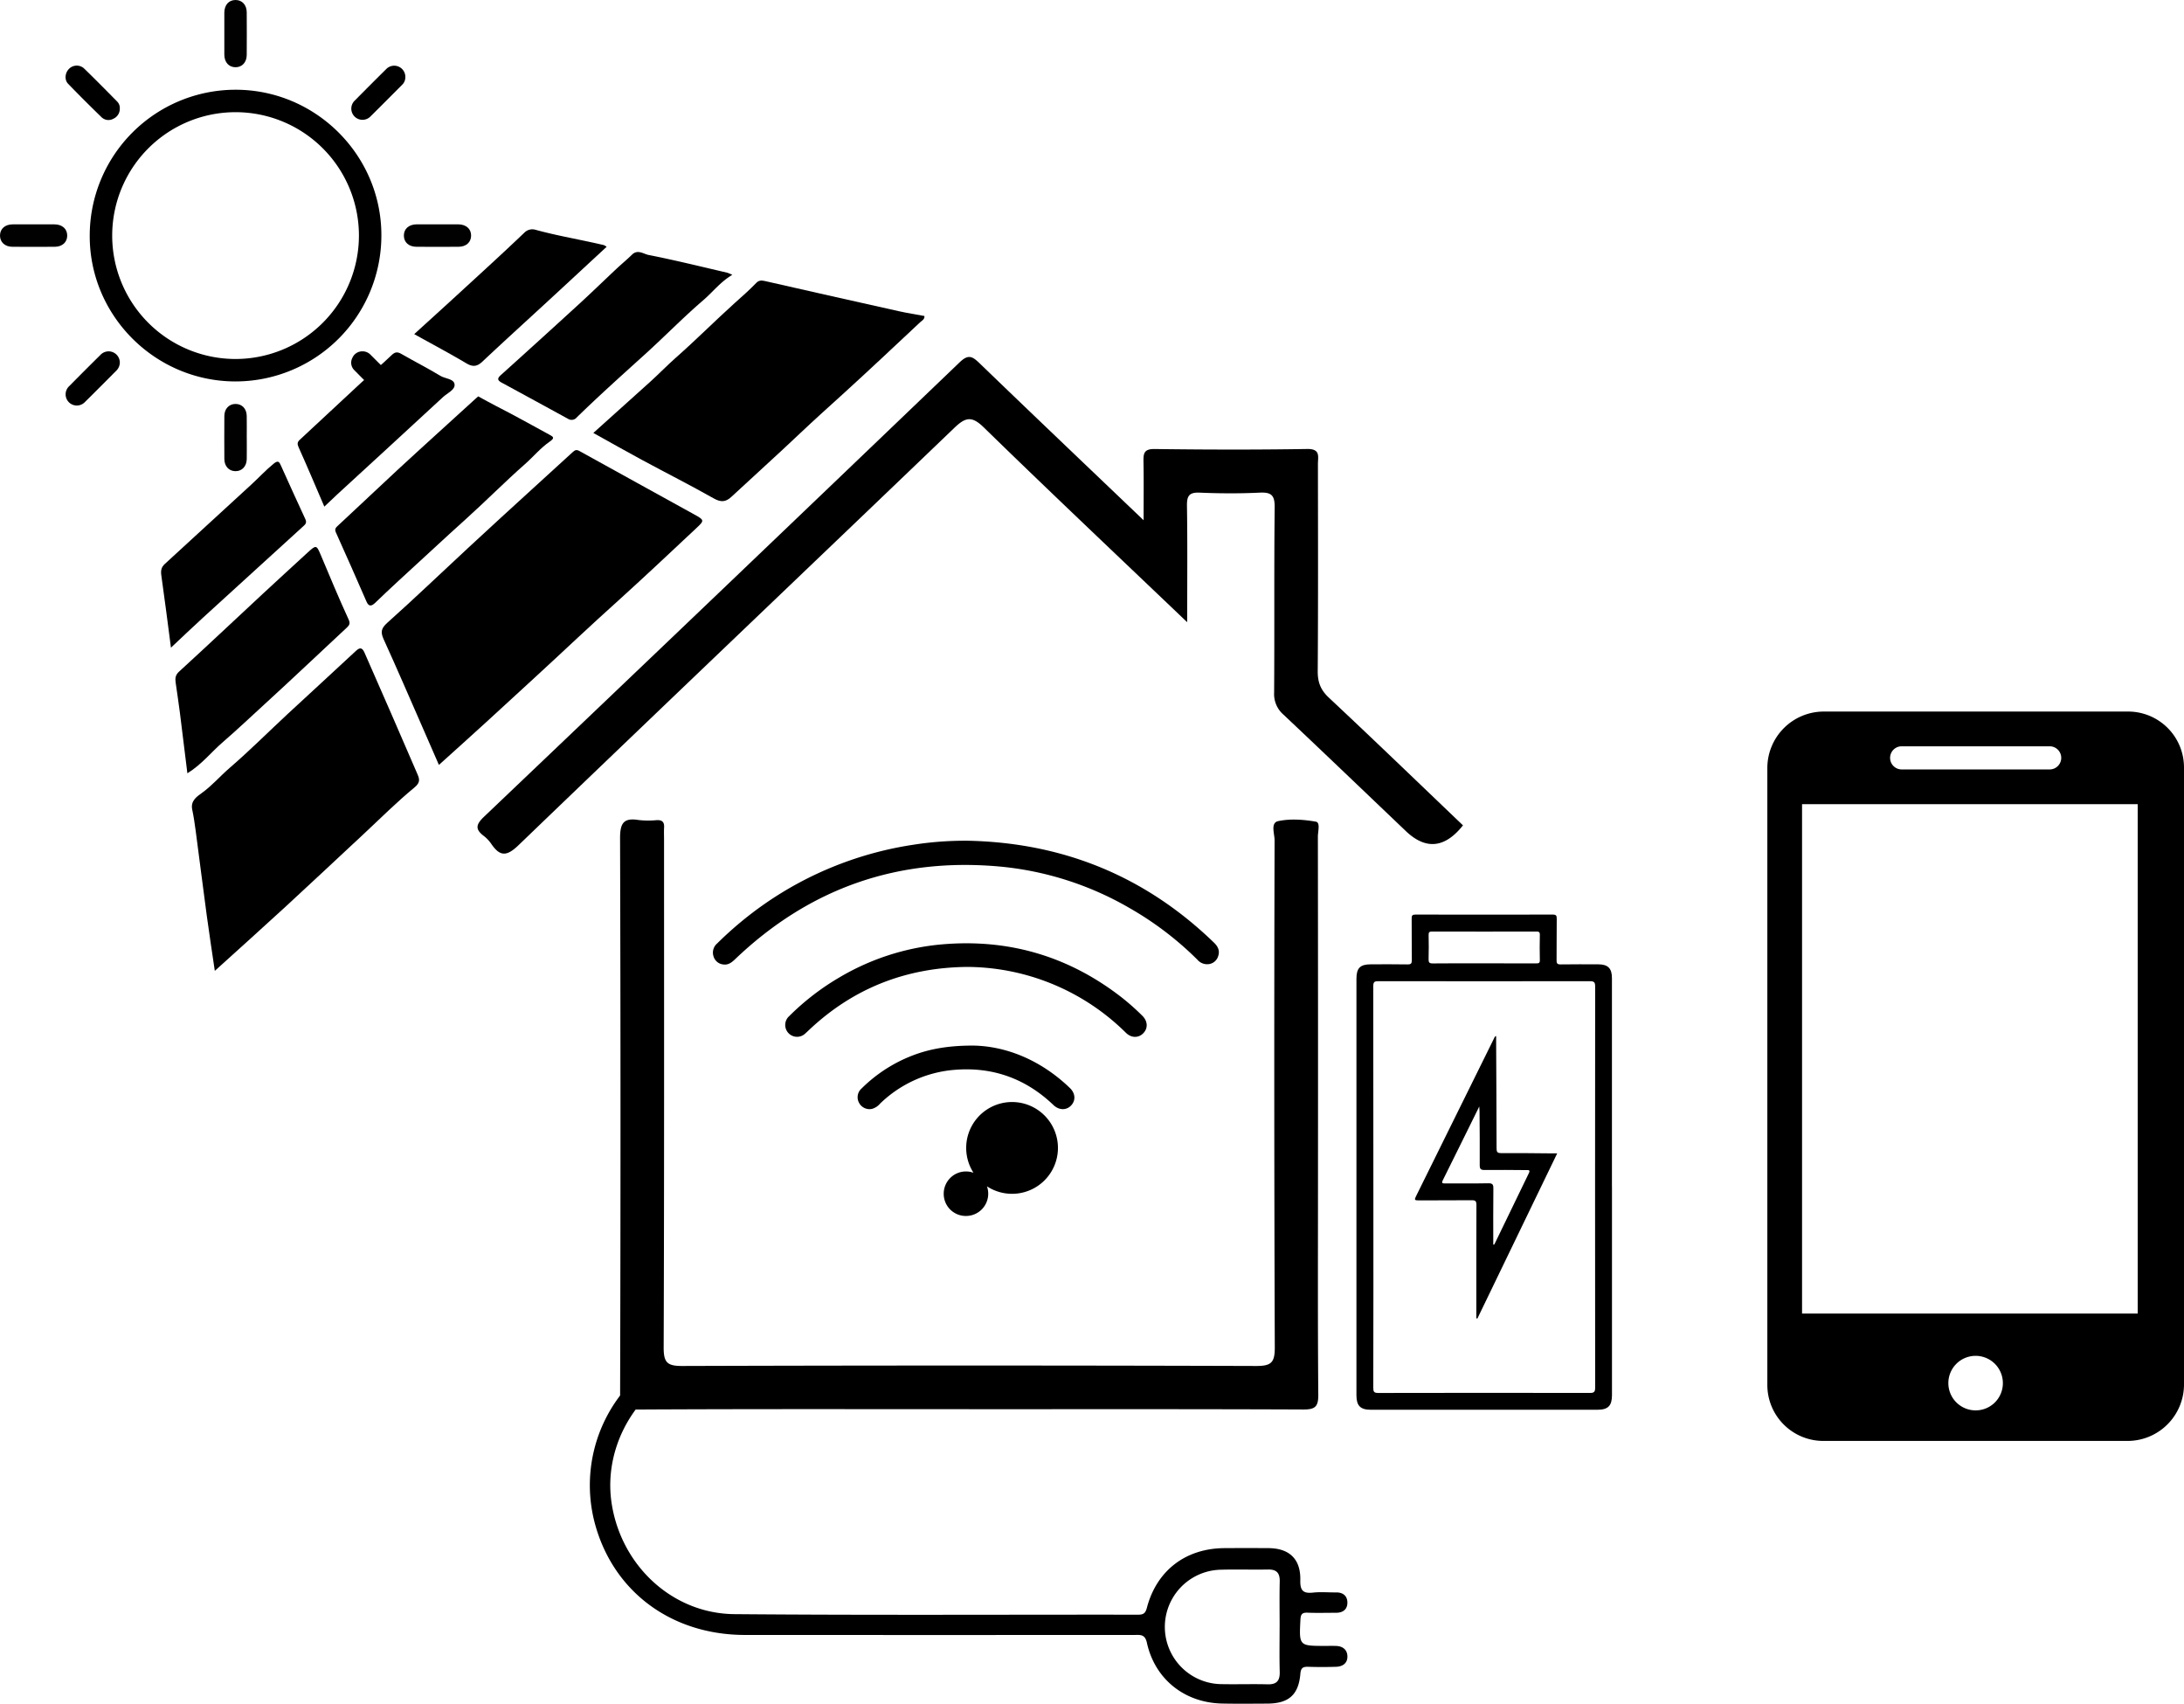 <svg id="Layer_1" data-name="Layer 1" xmlns="http://www.w3.org/2000/svg" width="959.441" height="748.24" viewBox="0 0 959.441 748.24"><defs><style>.cls-1{fill:#010101;}</style></defs><title>eunice-app-2</title><path d="M934.93,312.5H801.21a24.813,24.813,0,0,0-24.81,24.81v270.9a24.591,24.591,0,0,0,24.56,24.62H934.63a24.813,24.813,0,0,0,24.81-24.81V337.12a24.548,24.548,0,0,0-24.51-24.62Zm-99.52,15.26h65.02a5.08,5.08,0,1,1,0,10.16H835.41a5.08,5.08,0,0,1,0-10.16Zm32.51,291.65a11.975,11.975,0,1,1,11.95-12A11.937,11.937,0,0,1,867.92,619.41ZM939.1,576.9H791.65V353.18H939.1Z"/><path d="M587.03,722.87c-1.62-.06-3.24-.02-4.86-.02-11.55,0-11.48,0-10.88-11.57.12-2.29.73-3.11,3.08-3.02,4.2.17,8.42.04,12.63.04,3.16-.01,5.03-1.68,4.91-4.71-.11-2.77-1.99-4.26-4.91-4.23-3.4.04-6.83-.29-10.19.08-4.43.49-5.69-.99-5.58-5.46.22-9.25-4.79-14.01-13.97-14.07q-9.72-.06-19.44,0c-16.97.13-29.69,9.83-33.99,26.2-.63,2.43-1.54,3.03-3.86,3.03-59.11-.07-118.23.27-177.34-.24-27.11-.23-49.52-21.1-53.87-48.25-2.85-17.81,3.65-35.68,16.14-48.16l-8.74-4.09a65.017,65.017,0,0,0-14.81,60.75c8.09,29.9,33.62,48.87,65.91,48.89q85.515.045,171.03,0c2.55,0,4.7-.43,5.54,3.4,3.5,16.01,16.53,26.37,33.01,26.72,6.64.14,13.28.06,19.92.03,9.36-.05,13.72-3.83,14.5-13.11.23-2.75,1.29-3.12,3.57-3.05q6.06.195,12.14-.01c2.98-.1,5.1-1.66,4.95-4.77C591.79,724.5,589.85,722.98,587.03,722.87Zm-30.16,16.85c-6.78-.18-13.58.06-20.36-.08a25.13,25.13,0,0,1-.28-50.25c6.94-.2,13.9.04,20.85-.09,3.77-.07,5.19,1.57,5.11,5.25-.15,6.6-.04,13.21-.04,19.82l-.01.01c0,6.61-.13,13.22.05,19.82C562.3,738.08,560.92,739.83,556.87,739.72Z"/><path d="M425.79,618.89c-48.67,0-97.35-.12-146.02.15-5.94.03-7.37-1.35-7.35-7.34q.345-121.74-.02-243.48c-.02-6.6,1.46-9.18,8.15-8.08a38.571,38.571,0,0,0,7.97.05c2.39-.11,3.37.85,3.22,3.23-.11,1.86-.02,3.72-.02,5.59,0,74.24.1,148.49-.17,222.73-.02,6.63,1.52,8.19,8.16,8.17q126.075-.39,252.14,0c6.62.02,8.19-1.51,8.17-8.15q-.405-111.36-.09-222.73c0-2.88-1.89-7.66,1.58-8.41,5.29-1.13,11.13-.7,16.53.23,2.09.36.9,4.3.91,6.57q.105,75.435.05,150.88c0,31.4-.13,62.8.13,94.2.04,5.21-1.31,6.54-6.52,6.52-48.94-.21-97.88-.12-146.81-.12Z"/><path d="M521.54,273.27c-30.69-29.29-60.26-57.19-89.36-85.56-5.4-5.27-8.15-4.39-13.04.3-63.72,61.13-127.71,121.97-191.35,183.18-5.29,5.09-8.19,4.96-11.99-.6a15.232,15.232,0,0,0-3.28-3.47c-3.95-2.98-3.38-5.1.16-8.47q104.61-99.555,208.86-199.5c3.84-3.69,5.59-2.69,8.78.38,23.5,22.68,47.18,45.18,72.07,68.95,0-9.47.1-17.54-.05-25.61-.06-3.57.06-5.74,4.9-5.67,22.33.3,44.67.35,67-.01,5.96-.1,4.73,3.37,4.73,6.59.03,30.33.12,60.66-.09,90.98-.03,4.9,1.29,8.28,4.93,11.68,19.79,18.52,39.3,37.34,58.88,56.04Q630.75,377.52,617.6,365c-17.9-17.06-35.76-34.18-53.76-51.14a11.908,11.908,0,0,1-4.11-9.64c.19-27.13-.06-54.27.24-81.41.06-5.33-1.48-6.7-6.59-6.45-8.75.42-17.56.38-26.31,0-4.63-.2-5.7,1.37-5.63,5.78.25,16.44.1,32.88.1,51.1Z"/><path d="M424.45,369.22c42.15.71,78.54,15.42,108.9,44.81,1.72,1.67,2.63,3.54,1.78,5.95a4.971,4.971,0,0,1-4.31,3.47,5.632,5.632,0,0,1-4.84-2.01,142.279,142.279,0,0,0-29.76-22.64,139.191,139.191,0,0,0-56.36-18.17q-67.74-6.375-116.98,40.69c-1.48,1.41-3,2.57-5.15,2.25a4.964,4.964,0,0,1-4.27-3.54,5.261,5.261,0,0,1,1.58-5.67,158.247,158.247,0,0,1,21.16-17.59,154.823,154.823,0,0,1,65.05-25.78,147.373,147.373,0,0,1,23.2-1.76Z"/><path d="M424.25,424.66c-26.37.4-49.32,9.37-68.6,27.47-.62.58-1.22,1.18-1.86,1.73a5.198,5.198,0,1,1-7.1-7.59,109.574,109.574,0,0,1,21.9-16.91,106.785,106.785,0,0,1,45.1-14.6c28.91-2.54,55.03,4.93,78.15,22.58a103.845,103.845,0,0,1,9.99,8.76c2.38,2.35,2.56,5.43.46,7.64-2.08,2.18-5.25,2.21-7.65-.14a99.803,99.803,0,0,0-70.4-28.95Z"/><path d="M427.59,459.2c14.46.24,29.7,6.38,42.42,18.63,2.48,2.38,2.63,5.56.43,7.78-2.08,2.09-5.26,2-7.66-.3-12.23-11.69-26.82-16.89-43.63-15.44a53.066,53.066,0,0,0-32.55,14.84,7.162,7.162,0,0,1-3.54,2.29,5.193,5.193,0,0,1-5.63-2.58,5.107,5.107,0,0,1,1.09-6.4A64.672,64.672,0,0,1,397.2,465.1c8.65-3.94,17.72-5.92,30.41-5.9Z"/><path d="M424.45,504.15v-.01a20.155,20.155,0,1,1,0,.01Zm-.02,29.88h0a9.709,9.709,0,0,1-9.85-9.72,9.775,9.775,0,1,1,9.85,9.72Z"/><path d="M708.13,521.3V429.51c0-4.24-1.77-6-6.02-6-5.5,0-11.01-.05-16.51.04-1.49.02-1.81-.45-1.79-1.86.07-6.06-.01-12.13.07-18.19.02-1.41-.3-1.84-1.78-1.84q-30.135.075-60.27,0c-1.4,0-1.69.41-1.68,1.73.07,6.06-.02,12.13.07,18.19.02,1.51-.3,2-1.9,1.97-5.37-.11-10.73-.04-16.1-.04-4.68,0-6.33,1.64-6.33,6.31V612.77c0,4.62,1.74,6.37,6.33,6.37h99.49c4.73,0,6.44-1.72,6.44-6.47V521.3ZM627.6,410.62c-.02-1.16.29-1.51,1.48-1.5q22.905.06,45.8,0c1.06,0,1.6.12,1.58,1.41q-.135,5.58,0,11.16c.03,1.3-.53,1.42-1.59,1.41-7.57-.04-15.13-.02-22.7-.02h.01c-7.57,0-15.13-.05-22.7.04-1.61.02-1.94-.46-1.89-1.96C627.7,417.65,627.67,414.13,627.6,410.62Zm73.16,198.82c0,1.95-.56,2.31-2.38,2.31q-46.44-.09-92.89.01c-1.89,0-2.21-.54-2.2-2.28q.09-44.04.04-88.08v-.01q0-44.145-.05-88.28c0-1.9.55-2.19,2.28-2.19q46.44.075,92.89,0c1.92,0,2.31.53,2.31,2.37Q700.685,521.37,700.76,609.44Z"/><path d="M681.75,506.54c-7.44-.06-14.87-.17-22.3-.12-1.69.01-2-.53-2-2.09-.02-15.78-.12-31.57-.19-47.35v-1.95c-.69.15-.7.56-.84.84q-17.205,34.815-34.42,69.63c-.67,1.34-.57,1.7,1.02,1.69,7.84-.07,15.69.02,23.53-.07,1.64-.02,2.05.43,2.05,2.06-.06,15.85-.04,31.71-.04,47.56v2.24c.16.03.31.05.47.08,11.64-24.07,23.27-48.14,35.05-72.52Zm-10.13,8.72c-5.09,10.42-10.11,20.87-15.16,31.3-.02.03-.12.02-.46.07,0-8.28-.05-16.47.04-24.65.02-1.76-.34-2.35-2.23-2.31-6.32.13-12.65.03-18.97.07-1.16,0-1.66-.09-.99-1.44,5.29-10.61,10.52-21.25,16-32.35.06,1.03.12,1.59.12,2.15.05,7.85.14,15.7.08,23.54-.01,1.68.36,2.21,2.11,2.19,6.12-.08,12.23.02,18.35.05C671.47,513.88,672.37,513.72,671.62,515.26Z"/><path class="cls-1" d="M98.55,14.76c0-3.09-.03-6.18,0-9.26.04-3.33,1.96-5.47,4.87-5.5s4.95,2.12,4.97,5.4q.06,9.36,0,18.72c-.02,3.28-2.06,5.44-4.97,5.41-2.9-.03-4.84-2.18-4.87-5.5-.03-3.09,0-6.18,0-9.26Z"/><path class="cls-1" d="M14.77,98.54c3.09,0,6.18-.03,9.26,0,3.32.04,5.47,1.97,5.5,4.88.03,2.9-2.13,4.94-5.41,4.96q-9.36.06-18.72,0c-3.28-.02-5.43-2.07-5.4-4.98.04-2.91,2.18-4.83,5.51-4.86,3.09-.03,6.18,0,9.26,0Z"/><path class="cls-1" d="M192.28,98.53c3.02,0,6.04-.02,9.07,0,3.43.03,5.64,2,5.61,4.97-.03,2.9-2.17,4.86-5.5,4.88q-9.27.06-18.53,0c-3.33-.02-5.48-1.96-5.51-4.87-.03-2.97,2.16-4.95,5.59-4.98,3.09-.03,6.18,0,9.26,0Z"/><path class="cls-1" d="M108.41,192.32c0,3.09.04,6.18-.01,9.26-.05,3.26-2.12,5.41-5.03,5.35-2.83-.06-4.79-2.17-4.81-5.36q-.06-9.465,0-18.92c.03-3.15,2.08-5.25,4.92-5.25s4.86,2.11,4.91,5.26c.06,3.22.01,6.44.01,9.66Z"/><path d="M52.63,47.78a4.755,4.755,0,0,1-2.83,4.37,4.38,4.38,0,0,1-5.15-.63c-4.98-4.84-9.91-9.74-14.74-14.74-1.67-1.73-1.35-4.73.32-6.45a4.787,4.787,0,0,1,6.59-.37c4.99,4.83,9.87,9.79,14.75,14.74a3.991,3.991,0,0,1,1.05,3.09Z"/><path d="M52.64,158.96a5.108,5.108,0,0,1-1.54,3.83c-4.59,4.59-9.15,9.21-13.78,13.76a4.91,4.91,0,1,1-6.93-6.95q6.84-6.93,13.77-13.77a4.921,4.921,0,0,1,8.47,3.13Z"/><path d="M159.26,154.3a4.815,4.815,0,0,1,3.52,1.5c4.59,4.59,9.2,9.16,13.76,13.78a4.91,4.91,0,1,1-6.89,6.99q-7.005-6.9-13.9-13.91a4.572,4.572,0,0,1-.98-5.43,4.739,4.739,0,0,1,4.5-2.93Z"/><path d="M178.06,33.91a4.533,4.533,0,0,1-1.45,3.38c-4.58,4.59-9.15,9.2-13.77,13.76a4.909,4.909,0,1,1-6.88-6.99q6.765-6.855,13.62-13.63a4.898,4.898,0,0,1,8.49,3.49Z"/><path d="M103.47,39.41a64.1,64.1,0,0,0-64.05,63.96c-.17,35.24,28.72,64.15,64.06,64.15h.01a64.128,64.128,0,0,0,64.05-63.97C167.69,68.31,138.8,39.39,103.47,39.41Zm-.01,118.25a54.195,54.195,0,1,1,54.22-54.23A54.252,54.252,0,0,1,103.46,157.66Z"/><path d="M192.82,335.95c-2.45-5.63-4.85-11.15-7.27-16.66-5.63-12.83-11.16-25.7-16.97-38.44-1.45-3.18-1.23-4.84,1.58-7.35,11.98-10.69,23.56-21.82,35.34-32.73q14.34-13.275,28.8-26.43c5.76-5.27,11.56-10.5,17.3-15.79.94-.86,1.62-1.21,2.93-.48,16.83,9.35,33.72,18.59,50.56,27.92,4.37,2.42,4.41,2.6.83,5.95-11.24,10.53-22.45,21.09-33.86,31.42-6.08,5.51-12.17,11.01-18.16,16.62-13.33,12.47-26.8,24.79-40.25,37.12-6.72,6.16-13.53,12.24-20.85,18.85Z"/><path d="M94.37,426.4c-1.23-8.42-2.46-16.32-3.53-24.25-1.67-12.33-3.2-24.69-4.84-37.03-.43-3.21-.89-6.43-1.56-9.6-.79-3.79,1.99-5.65,4.26-7.28,4.47-3.21,8-7.38,12.13-10.94,8.79-7.57,17.01-15.81,25.52-23.71,10.02-9.3,20.14-18.51,30.13-27.84,2.09-1.95,2.96-.68,3.72,1.04q5.88,13.275,11.66,26.6,5.7,13.095,11.36,26.21c1.02,2.35,1.69,3.92-1.16,6.26-7.74,6.36-14.85,13.49-22.2,20.33-11.46,10.66-22.86,21.38-34.37,31.97-10.15,9.33-20.42,18.53-31.13,28.23Z"/><path d="M260.66,190.14c8.51-7.66,16.83-15.11,25.12-22.6,3.77-3.41,7.29-7.07,11.12-10.45,8.81-7.76,17.11-16.1,25.83-23.97,3.19-2.88,6.45-5.69,9.42-8.8,1.18-1.24,2.33-1.25,3.87-.9q29.445,6.705,58.92,13.27c3.68.82,7.42,1.4,11.16,2.09.17,1.46-1.09,2.01-1.88,2.75-11.33,10.6-22.62,21.26-34.11,31.69-6.27,5.69-12.57,11.33-18.71,17.15-9.93,9.41-20.1,18.55-30.13,27.86-2.48,2.3-4.6,2.42-7.72.66-10.38-5.86-21.03-11.24-31.52-16.9-7.07-3.81-14.06-7.79-21.36-11.84Z"/><path d="M210.09,174.08c2.76,1.5,5.3,2.94,7.92,4.27,7.89,4.02,15.62,8.35,23.4,12.58,1.66.9,2.42,1.4.12,2.99-4.06,2.79-7.25,6.69-10.97,9.97-8.81,7.76-17.08,16.13-25.81,23.99-9.97,8.97-19.75,18.16-29.66,27.19-3.47,3.16-6.84,6.42-10.24,9.65-1.52,1.44-2.78,1.91-3.83-.48-4.46-10.17-8.89-20.35-13.48-30.46-.71-1.56.18-2.22.94-2.94q13.155-12.375,26.38-24.67c5.84-5.41,11.75-10.75,17.63-16.12q8.1-7.38,16.21-14.75c.47-.43.96-.85,1.38-1.22Z"/><path d="M82.32,339.63c-1.14-9.26-2.19-17.97-3.3-26.68-.56-4.39-1.23-8.76-1.85-13.14-.26-1.85-.18-3.32,1.51-4.86,12.36-11.3,24.54-22.8,36.81-34.2,6.51-6.05,13.08-12.03,19.62-18.05,3.75-3.45,3.94-3.38,5.73.87,4,9.48,7.94,18.99,12.24,28.34.87,1.9.47,2.61-.73,3.73-11.94,11.11-23.76,22.34-35.8,33.34-6.25,5.71-12.4,11.54-18.79,17.06-4.99,4.31-9.09,9.65-15.44,13.58Z"/><path d="M321.71,120.7c-5.26,3.12-8.57,7.55-12.7,11.09-8.8,7.55-16.92,15.89-25.52,23.68-10.13,9.17-20.31,18.28-30.09,27.82a2.917,2.917,0,0,1-3.84.66Q235.04,176,220.5,168.11c-1.72-.93-2.35-1.7-.54-3.33q17.295-15.57,34.47-31.29c5.5-5.04,10.85-10.24,16.29-15.35,2.28-2.14,4.7-4.12,6.93-6.31,2.49-2.44,5.08-.29,7.26.14,11.58,2.28,23.04,5.12,34.54,7.79a17.711,17.711,0,0,1,2.25.94Z"/><path d="M75.1,284.45c-1.46-11.09-2.75-21.43-4.23-31.75-.29-2.06-.04-3.59,1.53-5.02q19.065-17.43,38.08-34.94c3.27-3,6.27-6.27,9.73-9.09,2.01-1.63,2.47-.81,3.22.86,3.56,7.88,7.11,15.76,10.76,23.6.78,1.68-.34,2.44-1.23,3.25q-21.855,19.965-43.77,39.89c-4.61,4.21-9.11,8.52-14.1,13.2Z"/><path d="M181.96,146.75c6.57-5.98,12.85-11.66,19.09-17.39,9.82-9.02,19.68-17.98,29.32-27.19a4.882,4.882,0,0,1,4.7-1.3c9.97,2.75,20.18,4.4,30.22,6.78a6.06,6.06,0,0,1,1.21.74c-8.75,8.09-17.34,16.07-25.96,24.01-9.53,8.79-19.13,17.49-28.57,26.37-2.36,2.23-4.23,2.49-7.08.8-7.39-4.38-14.99-8.42-22.94-12.84Z"/><path d="M142.48,222.5c-3.9-9.07-7.48-17.59-11.28-26.02-.67-1.48-.61-2.31.47-3.32,8.91-8.27,17.78-16.58,26.71-24.83,4.5-4.15,9.2-8.09,13.62-12.33,1.49-1.43,2.53-1.59,4.27-.59,5.69,3.28,11.57,6.25,17.18,9.65,2.15,1.31,6.03,1.25,6.25,3.82.2,2.36-3.21,3.78-5.08,5.51-15.44,14.31-30.98,28.51-46.48,42.76-1.81,1.67-3.58,3.38-5.66,5.35Z"/></svg>